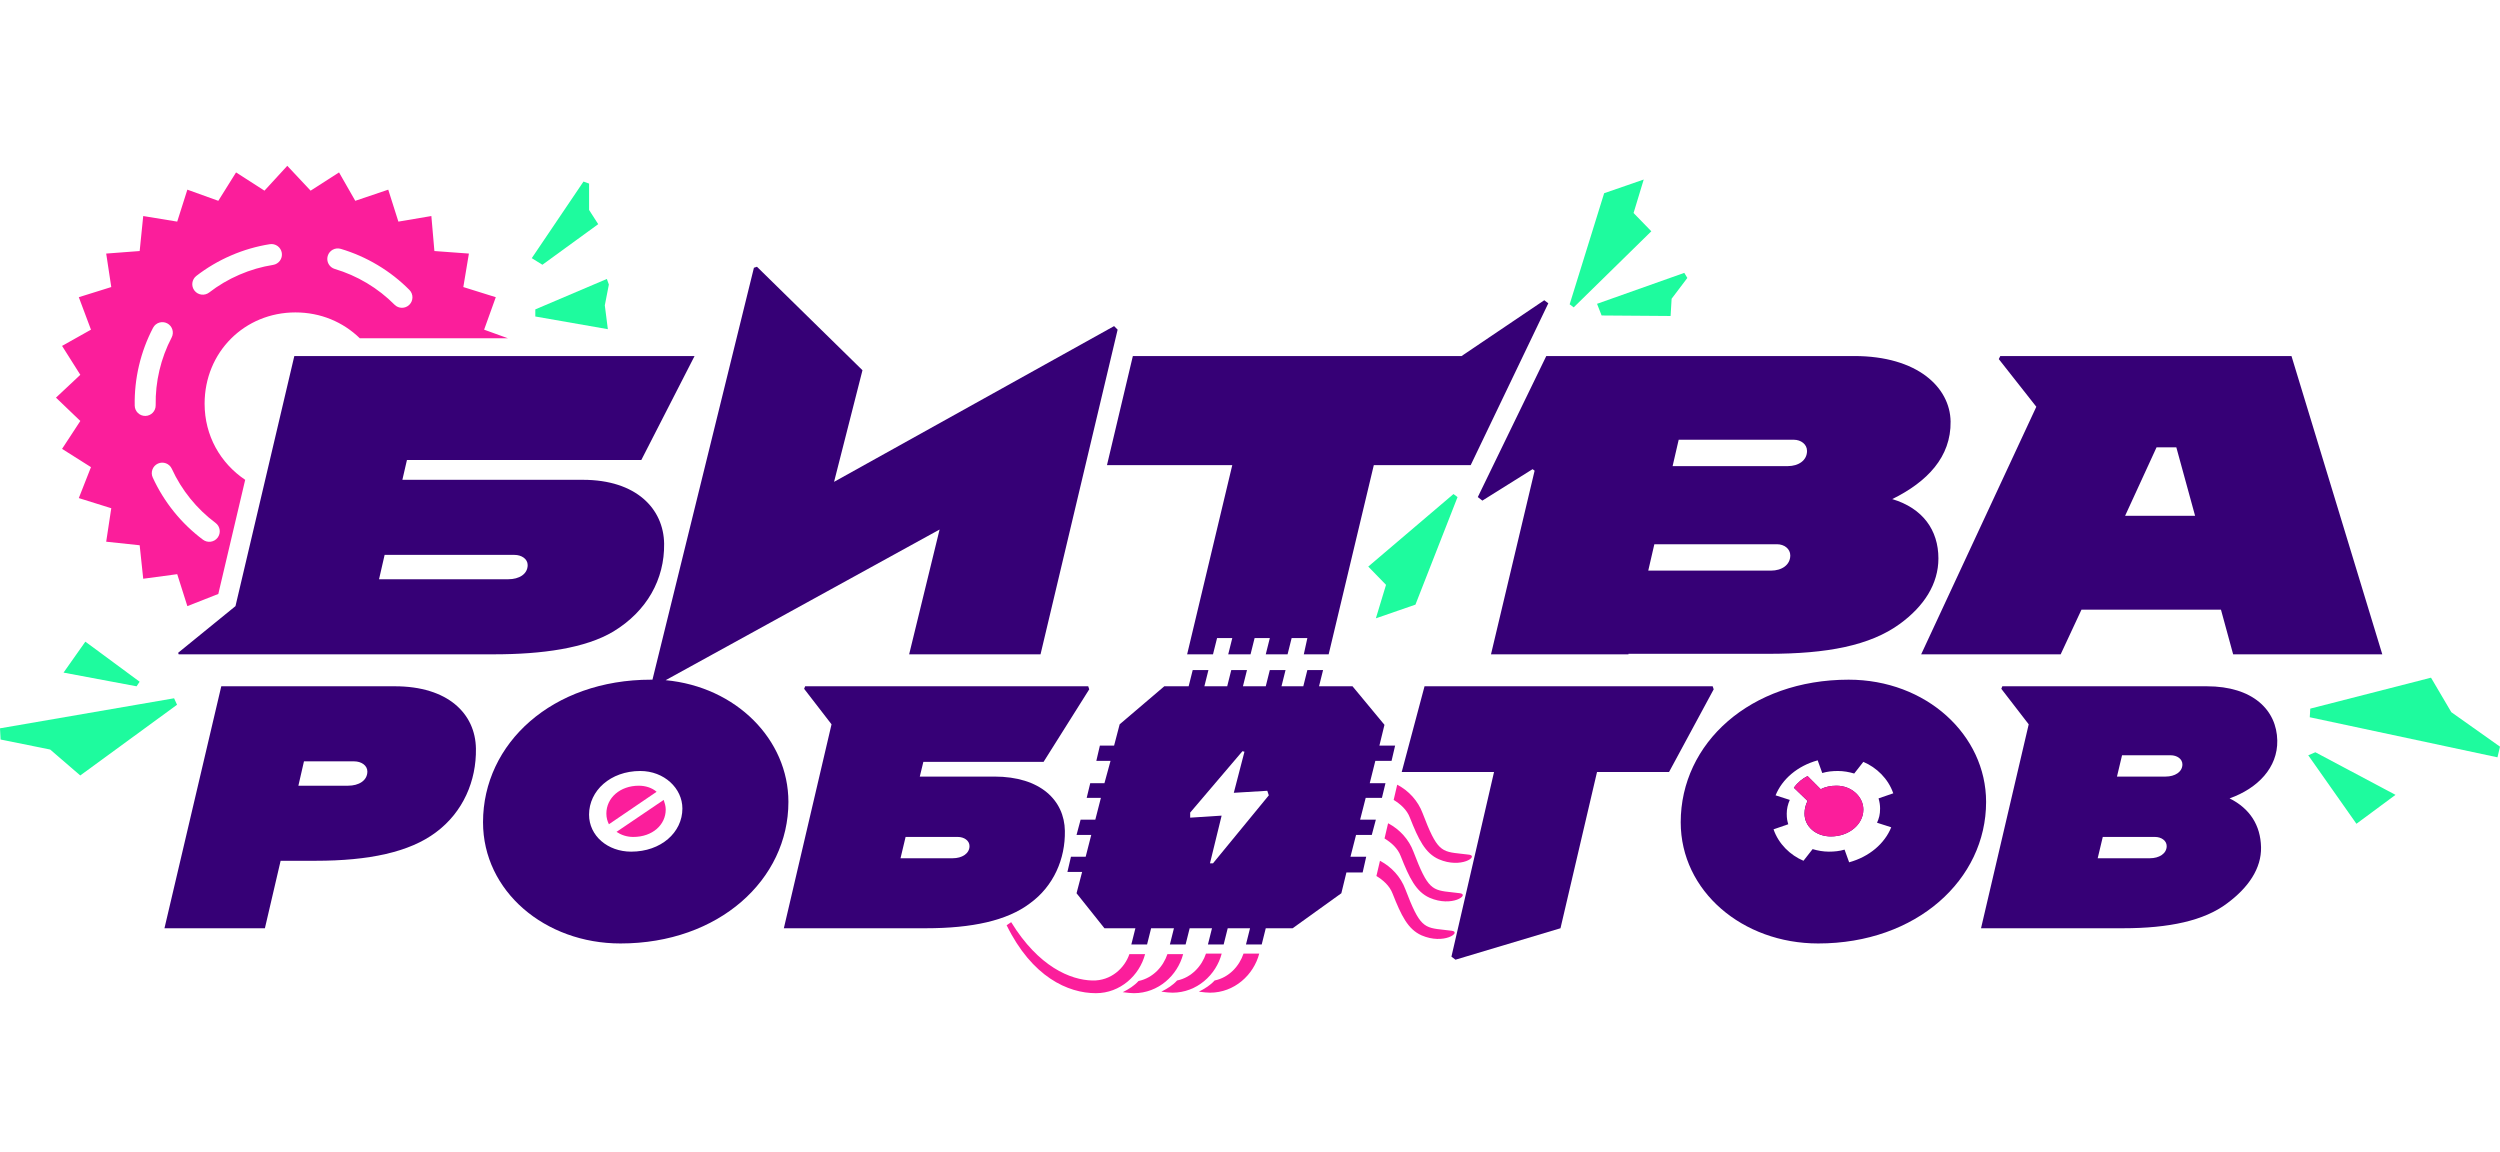 <svg width="280" height="129" viewBox="0 0 280 129" fill="none" xmlns="http://www.w3.org/2000/svg">
<path fill-rule="evenodd" clip-rule="evenodd" d="M88.302 89.817C88.302 98.51 80.519 105.668 69.496 105.668C61.031 105.668 54.099 99.816 54.099 92.09C54.099 83.226 61.883 76.124 72.905 76.124H73.076L84.439 29.991L84.78 29.877L96.597 41.467L93.415 53.967L124.778 36.524L125.175 36.922L116.539 73.284H101.824L105.233 59.307L74.553 76.181C82.45 76.92 88.302 82.829 88.302 89.817ZM65.974 91.237C65.974 93.624 68.076 95.385 70.689 95.385C74.041 95.385 76.428 93.226 76.428 90.555C76.428 88.283 74.382 86.351 71.712 86.351C68.36 86.351 65.974 88.567 65.974 91.237Z" fill="url(#paint0_linear_417_9779)"/>
<path d="M138.015 52.092H123.982L126.88 39.876H163.696L172.957 33.627L173.411 33.968L164.719 52.092H153.867L148.81 73.284H146.026L146.424 71.466H144.663L144.208 73.284H141.765L142.22 71.466H140.515L140.061 73.284H137.561L138.015 71.466H136.311L135.856 73.284H132.959L138.015 52.092Z" fill="url(#paint1_linear_417_9779)"/>
<path fill-rule="evenodd" clip-rule="evenodd" d="M55.292 73.284H20.01L19.953 73.113L26.374 67.886L32.964 39.876H77.791L71.826 51.523H45.577L45.066 53.739H65.292C71.258 53.739 74.326 56.978 74.382 60.898C74.439 64.875 72.451 68.454 68.701 70.727C65.576 72.602 60.747 73.284 55.292 73.284ZM42.452 64.875H56.94C58.133 64.875 59.099 64.307 59.099 63.284C59.099 62.602 58.417 62.148 57.622 62.148H43.077L42.452 64.875Z" fill="url(#paint2_linear_417_9779)"/>
<path fill-rule="evenodd" clip-rule="evenodd" d="M230.795 73.284H215.171L228.068 45.558L223.863 40.217L224.034 39.876H256.646L266.816 73.284H250.112L248.748 68.284H233.124L230.795 73.284ZM241.533 50.103L238.01 57.773H245.851L243.749 50.103H241.533Z" fill="url(#paint3_linear_417_9779)"/>
<path fill-rule="evenodd" clip-rule="evenodd" d="M182.388 73.284H166.991L171.877 52.717L171.65 52.546L166.025 56.069L165.514 55.671L173.184 39.876H207.671C214.773 39.876 218.409 43.399 218.466 47.206C218.523 51.183 215.852 53.967 211.932 55.898C215.341 56.921 217.102 59.364 217.102 62.546C217.102 65.386 215.511 67.886 212.784 69.875C209.432 72.318 204.603 73.227 198.069 73.227H182.388V73.284ZM187.331 52.205H200.228C201.421 52.205 202.387 51.58 202.387 50.501C202.387 49.762 201.705 49.251 200.91 49.251H188.013L187.331 52.205ZM184.604 63.909H198.353C199.546 63.909 200.512 63.284 200.512 62.205C200.512 61.466 199.83 60.955 199.035 60.955H185.286L184.604 63.909Z" fill="url(#paint4_linear_417_9779)"/>
<path fill-rule="evenodd" clip-rule="evenodd" d="M119.551 97.657L119.948 95.953H121.596L122.221 93.51H120.573L121.028 91.805H122.675L123.3 89.362H121.709L122.107 87.715H123.698L124.38 85.215H122.789L123.187 83.51H124.778L125.402 81.124L130.402 76.863H133.129L133.584 75.045H135.345L134.891 76.863H137.447L137.902 75.045H139.663L139.209 76.863H141.765L142.22 75.045H143.981L143.527 76.863H145.97L146.424 75.045H148.185L147.731 76.863H151.481L155.06 81.181L154.492 83.51H156.253L155.855 85.215H154.037L153.412 87.715H155.174L154.776 89.362H152.958L152.333 91.805H154.094L153.64 93.51H151.878L151.253 95.953H153.015L152.617 97.714H150.799L150.231 100.044L144.776 103.964H141.765L141.311 105.782H139.549L140.004 103.964H137.504L137.05 105.782H135.288L135.743 103.964H133.243L132.788 105.782H131.027L131.482 103.964H128.925L128.471 105.782H126.709L127.164 103.964H123.698L120.573 100.044L121.198 97.657H119.551ZM138.186 88.794L139.379 84.192L139.152 84.135L133.3 91.01V91.578L136.822 91.351L135.516 96.692H135.856L142.106 89.078L141.936 88.567L138.186 88.794Z" fill="url(#paint5_linear_417_9779)"/>
<path d="M208.694 90.669C208.694 92.317 207.103 93.68 205.057 93.68C203.41 93.68 202.103 92.601 202.103 91.124C202.103 90.612 202.217 90.158 202.444 89.703L200.91 88.226C201.364 87.601 201.876 87.203 202.444 86.919L203.921 88.397C204.432 88.112 205.057 87.999 205.682 87.999C207.387 87.999 208.694 89.249 208.694 90.669Z" fill="url(#paint6_linear_417_9779)"/>
<path fill-rule="evenodd" clip-rule="evenodd" d="M222.443 89.817C222.443 98.51 214.659 105.668 203.637 105.668C195.172 105.668 188.24 99.816 188.24 92.09C188.24 83.226 196.024 76.124 207.046 76.124C215.739 76.124 222.443 82.317 222.443 89.817ZM200.455 89.59C200.228 90.101 200.115 90.612 200.115 91.124C200.115 91.692 200.171 91.919 200.285 92.317L198.637 92.885C199.205 94.533 200.512 95.782 201.989 96.407L203.012 95.101C203.58 95.271 204.205 95.385 204.83 95.385C205.455 95.385 206.023 95.328 206.591 95.157L207.103 96.578C209.375 95.953 211.08 94.476 211.818 92.658L210.228 92.146C210.455 91.635 210.569 91.237 210.569 90.555C210.569 90.158 210.512 89.817 210.398 89.419L212.046 88.851C211.478 87.203 210.171 85.954 208.694 85.329L207.671 86.635C207.103 86.465 206.478 86.351 205.853 86.351C205.228 86.351 204.66 86.408 204.092 86.578L203.58 85.158C201.308 85.783 199.603 87.26 198.865 89.078L200.455 89.59Z" fill="url(#paint7_linear_417_9779)"/>
<path fill-rule="evenodd" clip-rule="evenodd" d="M31.43 96.407L29.669 103.964H18.419L24.783 76.863H44.214C50.179 76.863 53.247 79.931 53.304 83.851C53.361 87.431 51.884 90.953 48.816 93.226C45.861 95.442 41.316 96.407 35.35 96.407H31.43ZM33.419 87.999H38.986C40.18 87.999 41.145 87.431 41.145 86.408C41.145 85.726 40.464 85.272 39.668 85.272H34.044L33.419 87.999Z" fill="url(#paint8_linear_417_9779)"/>
<path fill-rule="evenodd" clip-rule="evenodd" d="M227.215 81.124L224.147 77.147L224.261 76.863H247.158C252.328 76.863 254.998 79.533 255.055 82.942C255.112 85.954 252.896 88.283 249.714 89.419C251.987 90.555 253.18 92.43 253.237 94.874C253.294 97.26 251.816 99.419 249.43 101.18C246.873 103.112 242.953 103.964 237.783 103.964H221.875L227.215 81.124ZM237.101 86.976H242.555C243.578 86.976 244.43 86.465 244.43 85.613C244.43 84.988 243.805 84.59 243.124 84.59H237.669L237.101 86.976ZM234.942 96.123H240.794C241.817 96.123 242.669 95.612 242.669 94.76C242.669 94.135 242.044 93.737 241.362 93.737H235.51L234.942 96.123Z" fill="url(#paint9_linear_417_9779)"/>
<path d="M178.866 86.465L174.775 103.964L163.014 107.486L162.56 107.146L167.332 86.465H156.992L159.548 76.863H191.819L191.933 77.204L186.933 86.465H178.866Z" fill="url(#paint10_linear_417_9779)"/>
<path fill-rule="evenodd" clip-rule="evenodd" d="M90.177 76.863H121.88L121.994 77.204L116.88 85.329H103.415L103.017 86.976H111.369C116.539 86.976 119.21 89.647 119.266 93.055C119.323 96.18 118.017 99.248 115.346 101.18C112.79 103.112 108.869 103.964 103.699 103.964H87.791L93.132 81.124L90.063 77.147L90.177 76.863ZM100.858 96.123H106.71C107.733 96.123 108.585 95.612 108.585 94.76C108.585 94.135 107.96 93.737 107.278 93.737H101.426L100.858 96.123Z" fill="url(#paint11_linear_417_9779)"/>
<path fill-rule="evenodd" clip-rule="evenodd" d="M22.916 45.218C22.916 48.797 24.677 51.865 27.461 53.74L24.45 66.523L20.984 67.887L19.848 64.307L16.041 64.819L15.643 61.069L11.894 60.671L12.462 56.922L8.826 55.785L10.189 52.319L6.951 50.274L8.996 47.149L6.269 44.536L8.996 41.979L6.951 38.741L10.189 36.923L8.826 33.286L12.462 32.15L11.894 28.4L15.643 28.116L16.041 24.196L19.848 24.821L20.984 21.242L24.45 22.491L26.438 19.31L29.62 21.355L32.177 18.571L34.79 21.355L37.972 19.31L39.79 22.491L43.483 21.242L44.619 24.821L48.312 24.196L48.653 28.116L52.517 28.4L51.892 32.15L55.528 33.286L54.221 36.923L56.891 37.888H40.301C38.426 36.07 35.927 34.991 33.086 34.991C27.404 34.991 22.916 39.422 22.916 45.218ZM19.242 52.502C18.971 51.912 18.274 51.653 17.684 51.923C17.095 52.194 16.836 52.891 17.106 53.48C18.368 56.235 20.308 58.636 22.736 60.449C23.256 60.837 23.992 60.73 24.38 60.21C24.768 59.69 24.661 58.954 24.141 58.566C22.029 56.989 20.34 54.899 19.242 52.502ZM21.992 30.901C23.163 29.996 24.464 29.222 25.883 28.61C27.301 27.997 28.756 27.581 30.218 27.349C30.858 27.247 31.46 27.684 31.562 28.325C31.664 28.965 31.227 29.567 30.586 29.669C29.317 29.87 28.051 30.232 26.814 30.767C25.577 31.301 24.445 31.974 23.428 32.76C22.915 33.156 22.177 33.062 21.781 32.548C21.384 32.035 21.479 31.297 21.992 30.901ZM19.224 37.799C19.524 37.224 19.302 36.515 18.727 36.214C18.152 35.914 17.442 36.137 17.142 36.712C15.739 39.397 15.031 42.402 15.088 45.431C15.1 46.08 15.635 46.596 16.284 46.584C16.933 46.572 17.449 46.036 17.436 45.387C17.387 42.752 18.004 40.136 19.224 37.799ZM45.848 34.133C45.387 34.59 44.643 34.587 44.187 34.126C43.281 33.214 42.248 32.398 41.092 31.706C39.935 31.015 38.728 30.49 37.496 30.124C36.874 29.939 36.52 29.285 36.705 28.663C36.89 28.041 37.544 27.687 38.165 27.872C39.584 28.293 40.972 28.897 42.298 29.69C43.623 30.483 44.812 31.421 45.854 32.471C46.311 32.932 46.308 33.676 45.848 34.133Z" fill="#FB1E9B"/>
<path d="M73.538 88.681L68.198 92.317C68.027 91.976 67.913 91.579 67.913 91.124C67.913 89.363 69.448 87.999 71.55 87.999C72.288 87.999 73.027 88.227 73.538 88.681Z" fill="#FB1E9B"/>
<path d="M70.925 93.738C70.186 93.738 69.561 93.51 69.05 93.169L74.334 89.59C74.447 89.931 74.561 90.272 74.561 90.67C74.561 92.374 73.084 93.738 70.925 93.738Z" fill="#FB1E9B"/>
<path d="M208.702 90.67C208.702 92.317 207.111 93.681 205.065 93.681C203.418 93.681 202.111 92.601 202.111 91.124C202.111 90.613 202.225 90.158 202.452 89.704L200.918 88.227C201.372 87.602 201.884 87.204 202.452 86.92L203.929 88.397C204.44 88.113 205.065 87.999 205.69 87.999C207.395 87.999 208.702 89.249 208.702 90.67Z" fill="#FB1E9B"/>
<path d="M157.909 91.579C157.568 90.67 156.829 90.045 156.091 89.59L156.488 87.886C157.795 88.567 158.818 89.704 159.329 91.067C160.953 95.329 161.398 95.377 163.66 95.622C163.931 95.651 164.228 95.684 164.556 95.726C165.636 95.897 163.647 97.317 161.147 96.237C159.613 95.556 158.875 94.022 157.909 91.579Z" fill="#FB1E9B"/>
<path d="M156.886 95.897C156.545 94.988 155.807 94.363 155.068 93.908L155.466 92.204C156.772 92.885 157.795 94.022 158.306 95.385C159.93 99.647 160.376 99.695 162.637 99.94C162.908 99.969 163.205 100.002 163.533 100.044C164.613 100.215 162.624 101.635 160.125 100.555C158.591 99.874 157.852 98.34 156.886 95.897Z" fill="#FB1E9B"/>
<path d="M155.977 100.101C155.636 99.192 154.898 98.567 154.159 98.112L154.557 96.408C155.863 97.09 156.886 98.226 157.397 99.59C159.021 103.851 159.467 103.9 161.728 104.144C161.999 104.174 162.296 104.206 162.624 104.248C163.704 104.419 161.715 105.839 159.215 104.76C157.681 104.078 156.943 102.544 155.977 100.101Z" fill="#FB1E9B"/>
<path d="M122.342 109.816C124.445 109.873 125.979 108.396 126.49 106.862H128.251C127.626 109.248 125.467 111.237 122.74 111.237C119.615 111.237 115.581 109.419 112.741 103.623L113.252 103.283C116.32 108.282 119.899 109.76 122.342 109.816Z" fill="#FB1E9B"/>
<path d="M136.035 109.816C137.683 109.475 138.819 108.169 139.273 106.805H141.035C140.41 109.191 138.251 111.18 135.524 111.18C135.171 111.18 134.818 111.135 134.425 111.085L134.424 111.085L134.343 111.075C134.32 111.072 134.297 111.069 134.274 111.066C134.955 110.725 135.58 110.328 136.035 109.816Z" fill="#FB1E9B"/>
<path d="M131.831 109.816C133.478 109.475 134.615 108.169 135.069 106.805H136.83C136.205 109.191 134.046 111.18 131.319 111.18C130.966 111.18 130.613 111.135 130.221 111.085C130.171 111.079 130.12 111.073 130.069 111.066C130.751 110.725 131.376 110.328 131.831 109.816Z" fill="#FB1E9B"/>
<path d="M127.513 109.873C129.16 109.532 130.297 108.226 130.751 106.862H132.512C131.887 109.248 129.728 111.237 127.001 111.237C126.648 111.237 126.295 111.192 125.903 111.142L125.902 111.142L125.836 111.134C125.808 111.13 125.78 111.127 125.751 111.123C126.433 110.782 127.058 110.384 127.513 109.873Z" fill="#FB1E9B"/>
<path d="M179.664 21.641L184.096 20.107L182.96 23.857L184.948 25.903L176.255 34.425L175.801 34.084L179.664 21.641Z" fill="#1EFB9E"/>
<path d="M65.352 20.335L65.977 20.562V23.516L67 25.107L60.75 29.652L59.557 28.914L65.352 20.335Z" fill="#1EFB9E"/>
<path d="M188.641 30.561L188.982 31.13L187.221 33.459L187.107 35.391L179.38 35.334L178.869 34.027L188.641 30.561Z" fill="#1EFB9E"/>
<path d="M67.966 31.243L68.193 31.868L67.739 34.198L68.079 36.868L59.955 35.447V34.652L67.966 31.243Z" fill="#1EFB9E"/>
<path d="M158.529 67.719L154.098 69.252L155.234 65.503L153.245 63.457L162.79 55.333L163.245 55.674L158.529 67.719Z" fill="#1EFB9E"/>
<path d="M15.639 76.354L15.298 76.866L7.117 75.332L9.56 71.866L15.639 76.354Z" fill="#1EFB9E"/>
<path d="M258.694 80.332L258.751 79.366L272.273 75.9L274.546 79.763L280 83.627L279.716 84.82L258.694 80.332Z" fill="#1EFB9E"/>
<path d="M263.921 92.263L258.524 84.593L259.319 84.252L268.296 89.024L263.921 92.263Z" fill="#1EFB9E"/>
<path d="M19.828 78.933L19.497 78.207L0 81.572L0.066 82.826L5.618 83.948L8.989 86.852L19.828 78.933Z" fill="#1EFB9E"/>
<defs>
<linearGradient id="paint0_linear_417_9779" x1="-72.047" y1="177.764" x2="281.427" y2="23.853" gradientUnits="userSpaceOnUse">
<stop offset="0.187" stop-color="#360076"/>
</linearGradient>
<linearGradient id="paint1_linear_417_9779" x1="-72.047" y1="177.764" x2="281.427" y2="23.853" gradientUnits="userSpaceOnUse">
<stop offset="0.187" stop-color="#360076"/>
</linearGradient>
<linearGradient id="paint2_linear_417_9779" x1="-72.047" y1="177.764" x2="281.427" y2="23.853" gradientUnits="userSpaceOnUse">
<stop offset="0.187" stop-color="#360076"/>
</linearGradient>
<linearGradient id="paint3_linear_417_9779" x1="-72.047" y1="177.764" x2="281.427" y2="23.853" gradientUnits="userSpaceOnUse">
<stop offset="0.187" stop-color="#360076"/>
</linearGradient>
<linearGradient id="paint4_linear_417_9779" x1="-72.047" y1="177.764" x2="281.427" y2="23.853" gradientUnits="userSpaceOnUse">
<stop offset="0.187" stop-color="#360076"/>
</linearGradient>
<linearGradient id="paint5_linear_417_9779" x1="-72.047" y1="177.764" x2="281.427" y2="23.853" gradientUnits="userSpaceOnUse">
<stop offset="0.187" stop-color="#360076"/>
</linearGradient>
<linearGradient id="paint6_linear_417_9779" x1="-72.047" y1="177.764" x2="281.427" y2="23.853" gradientUnits="userSpaceOnUse">
<stop offset="0.187" stop-color="#360076"/>
</linearGradient>
<linearGradient id="paint7_linear_417_9779" x1="-72.047" y1="177.764" x2="281.427" y2="23.853" gradientUnits="userSpaceOnUse">
<stop offset="0.187" stop-color="#360076"/>
</linearGradient>
<linearGradient id="paint8_linear_417_9779" x1="-72.047" y1="177.764" x2="281.427" y2="23.853" gradientUnits="userSpaceOnUse">
<stop offset="0.187" stop-color="#360076"/>
</linearGradient>
<linearGradient id="paint9_linear_417_9779" x1="-72.047" y1="177.764" x2="281.427" y2="23.853" gradientUnits="userSpaceOnUse">
<stop offset="0.187" stop-color="#360076"/>
</linearGradient>
<linearGradient id="paint10_linear_417_9779" x1="-72.047" y1="177.764" x2="281.427" y2="23.853" gradientUnits="userSpaceOnUse">
<stop offset="0.187" stop-color="#360076"/>
</linearGradient>
<linearGradient id="paint11_linear_417_9779" x1="-72.047" y1="177.764" x2="281.427" y2="23.853" gradientUnits="userSpaceOnUse">
<stop offset="0.187" stop-color="#360076"/>
</linearGradient>
</defs>
</svg>
